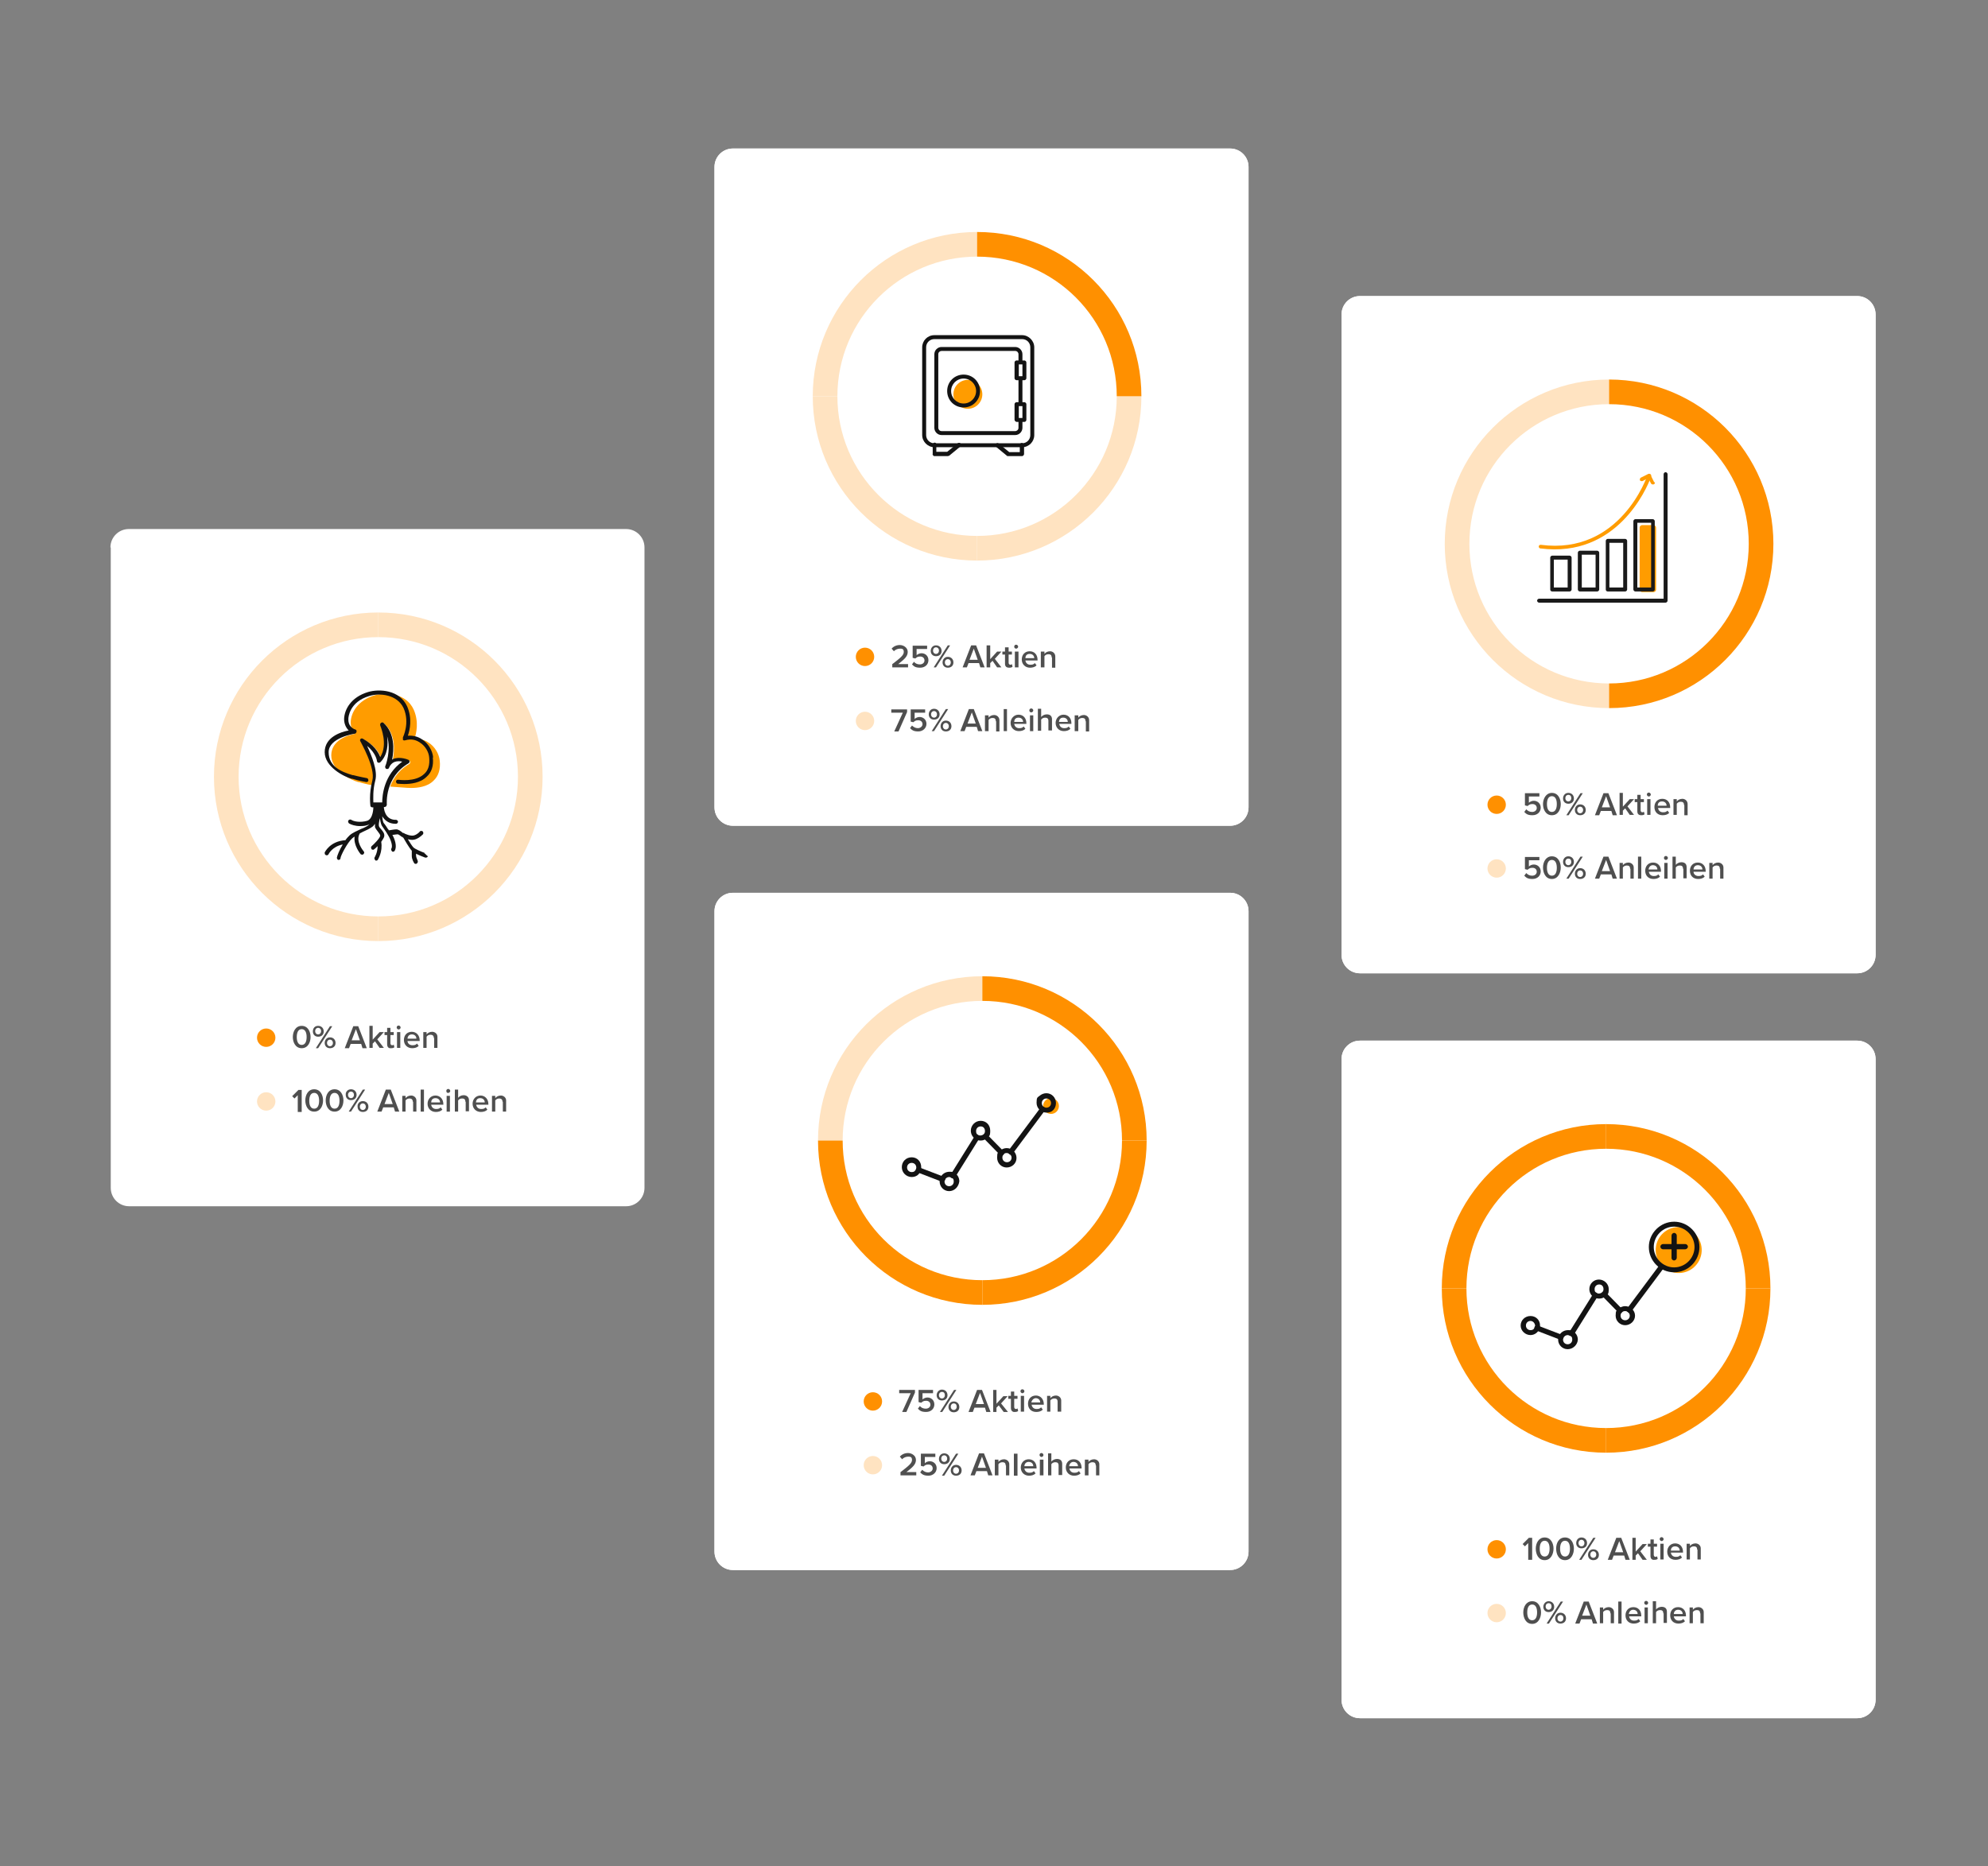 <?xml version="1.0" encoding="UTF-8"?>
<svg id="Ebene_1" xmlns="http://www.w3.org/2000/svg" version="1.1" viewBox="0 0 604.9 568">
  <rect x="0" y="0" width="604.9" height="568" fill="#808080" stroke="none"/>
  <!-- Generator: Adobe Illustrator 29.5.1, SVG Export Plug-In . SVG Version: 2.1.0 Build 141)  -->
  <defs>
    <style>
      .st0 {
        fill: #4f4f4f;
      }

      .st1 {
        fill: #ff9c00;
      }

      .st2 {
        fill: #fff;
      }

      .st3 {
        fill: #131313;
      }

      .st4 {
        fill: #1a1a1a;
      }

      .st5 {
        fill: #ffe3c1;
      }

      .st6 {
        fill: #ff9000;
      }
    </style>
  </defs>
  <path class="st2" d="M217.4,50.8c0-3.1,2.5-5.6,5.6-5.6h151.3c3.1,0,5.6,2.5,5.6,5.6v194.9c0,3.1-2.5,5.6-5.6,5.6h-151.3c-3.1,0-5.6-2.5-5.6-5.6V50.8h0Z"/>
  <path class="st2" d="M408.2,95.7c0-3.1,2.5-5.6,5.6-5.6h151.3c3.1,0,5.6,2.5,5.6,5.6v194.9c0,3.1-2.5,5.6-5.6,5.6h-151.3c-3.1,0-5.6-2.5-5.6-5.6V95.7h0Z"/>
  <path class="st2" d="M217.4,277.3c0-3.1,2.5-5.6,5.6-5.6h151.3c3.1,0,5.6,2.5,5.6,5.6v194.9c0,3.1-2.5,5.6-5.6,5.6h-151.3c-3.1,0-5.6-2.5-5.6-5.6v-194.9h0Z"/>
  <path class="st2" d="M408.2,322.3c0-3.1,2.5-5.6,5.6-5.6h151.3c3.1,0,5.6,2.5,5.6,5.6v195c0,3.1-2.5,5.6-5.6,5.6h-151.3c-3.1,0-5.6-2.5-5.6-5.6v-195h0Z"/>
  <g>
    <path class="st2" d="M217.4,50.8c0-3.1,2.5-5.6,5.6-5.6h151.3c3.1,0,5.6,2.5,5.6,5.6v194.9c0,3.1-2.5,5.6-5.6,5.6h-151.3c-3.1,0-5.6-2.5-5.6-5.6V50.8h0Z"/>
    <g>
      <g>
        <path class="st0" d="M271.4,202.2c2.6-2,3.6-2.8,3.6-3.8s-.6-1-1.2-1-1.4.3-1.8.8l-.7-.8c.6-.7,1.5-1.1,2.5-1.1s2.4.7,2.4,2.1-1.1,2.3-2.9,3.7h3v1h-4.8v-.9h-.1Z"/>
        <path class="st0" d="M278.1,201.4c.4.5,1,.8,1.8.8s1.4-.5,1.4-1.2-.5-1.2-1.3-1.2-1,.2-1.5.6l-.8-.2v-3.7h4.4v1h-3.2v1.9c.3-.3.9-.6,1.5-.6,1.1,0,2.1.8,2.1,2.1s-1,2.3-2.5,2.3-1.9-.4-2.5-1l.6-.8h0Z"/>
        <path class="st0" d="M284.8,196.4c1,0,1.7.7,1.7,1.7s-.7,1.6-1.7,1.6-1.6-.7-1.6-1.6.6-1.7,1.6-1.7ZM284.8,197c-.5,0-.9.4-.9,1s.4,1,.9,1,.9-.4.9-1c0-.6-.4-1-.9-1ZM288.4,196.4h.7l-4.3,6.7h-.7l4.3-6.7h0ZM288.4,199.9c1,0,1.7.7,1.7,1.7s-.7,1.6-1.7,1.6-1.6-.7-1.6-1.6.6-1.7,1.6-1.7ZM288.4,200.6c-.5,0-.9.4-.9,1s.4,1,.9,1,.9-.4.9-1-.4-1-.9-1Z"/>
        <path class="st0" d="M297.9,201.8h-3.2l-.5,1.3h-1.3l2.6-6.7h1.5l2.6,6.7h-1.3l-.4-1.3h0ZM295,200.8h2.5l-1.2-3.4-1.3,3.4Z"/>
        <path class="st0" d="M302,201.1l-.7.7v1.3h-1.1v-6.7h1.1v4.2l2.1-2.3h1.3l-2,2.2,2,2.6h-1.3l-1.4-2h0Z"/>
        <path class="st0" d="M305.8,202v-2.8h-.8v-.9h.8v-1.3h1.1v1.3h1v.9h-1v2.5c0,.3.2.6.5.6s.4-.1.5-.2l.2.8c-.2.2-.5.3-1,.3-.9,0-1.3-.4-1.3-1.2Z"/>
        <path class="st0" d="M308.6,196.8c0-.4.3-.6.6-.6s.6.3.6.6-.3.6-.6.6c-.3,0-.6-.2-.6-.6ZM308.8,198.3h1.1v4.8h-1.1v-4.8Z"/>
        <path class="st0" d="M313.3,198.2c1.5,0,2.4,1.1,2.4,2.6v.2h-3.7c.1.7.6,1.3,1.5,1.3s1-.2,1.4-.5l.5.7c-.5.5-1.2.7-2,.7-1.4,0-2.5-1-2.5-2.5s1-2.5,2.4-2.5h0ZM312,200.3h2.7c0-.6-.4-1.3-1.4-1.3s-1.3.7-1.3,1.3Z"/>
        <path class="st0" d="M320,200.1c0-.8-.4-1-1-1s-1,.3-1.2.6v3.4h-1.1v-4.8h1.1v.7c.3-.4.9-.8,1.7-.8s1.6.6,1.6,1.6v3.4h-1v-3.1h-.1Z"/>
      </g>
      <circle class="st6" cx="263.2" cy="199.9" r="2.8"/>
      <g>
        <path class="st0" d="M274.7,216.9h-3.5v-1h4.8v.8l-2.6,5.9h-1.3l2.6-5.7h0Z"/>
        <path class="st0" d="M277.5,220.8c.5.5,1.1.8,1.8.8s1.4-.5,1.4-1.2-.5-1.2-1.3-1.2-1,.2-1.5.6l-.8-.2v-3.7h4.4v1h-3.2v1.9c.3-.3.9-.6,1.5-.6,1.1,0,2.1.8,2.1,2.1s-1.1,2.3-2.5,2.3-1.9-.4-2.5-1l.6-.8h0Z"/>
        <path class="st0" d="M284.2,215.7c1,0,1.7.7,1.7,1.7s-.7,1.6-1.7,1.6-1.6-.7-1.6-1.6.6-1.7,1.6-1.7ZM284.2,216.4c-.5,0-.9.4-.9,1s.4,1,.9,1,.9-.4.9-1-.4-1-.9-1ZM287.8,215.8h.7l-4.3,6.7h-.7l4.3-6.7h0ZM287.8,219.3c1,0,1.7.7,1.7,1.7s-.7,1.6-1.7,1.6-1.6-.7-1.6-1.6.6-1.7,1.6-1.7ZM287.8,220c-.5,0-.9.4-.9,1s.4,1,.9,1,.9-.4.9-1-.4-1-.9-1Z"/>
        <path class="st0" d="M297.2,221.2h-3.2l-.5,1.3h-1.3l2.6-6.7h1.5l2.6,6.7h-1.3l-.4-1.3h0ZM294.4,220.2h2.5l-1.2-3.4-1.3,3.4Z"/>
        <path class="st0" d="M303,219.5c0-.8-.4-1-1-1s-1,.3-1.2.6v3.4h-1.1v-4.8h1.1v.7c.3-.4.9-.8,1.7-.8s1.6.6,1.6,1.6v3.4h-1v-3.1h-.1Z"/>
        <path class="st0" d="M305.4,215.8h1v6.7h-1v-6.7Z"/>
        <path class="st0" d="M309.9,217.5c1.5,0,2.4,1.1,2.4,2.6v.2h-3.7c.1.7.6,1.3,1.5,1.3s1-.2,1.4-.5l.5.7c-.5.5-1.2.7-2,.7-1.4,0-2.5-1-2.5-2.5,0-1.3,1-2.5,2.4-2.5h0ZM308.6,219.7h2.7c0-.6-.4-1.3-1.4-1.3s-1.3.7-1.3,1.3Z"/>
        <path class="st0" d="M313.2,216.2c0-.4.3-.6.6-.6s.6.3.6.6-.3.6-.6.6c-.3,0-.6-.2-.6-.6ZM313.4,217.7h1v4.8h-1v-4.8Z"/>
        <path class="st0" d="M319,219.4c0-.8-.4-1-1-1s-1,.3-1.2.6v3.4h-1v-6.7h1v2.5c.3-.4,1-.8,1.7-.8,1,0,1.6.5,1.6,1.5v3.4h-1.1v-2.9Z"/>
        <path class="st0" d="M323.6,217.5c1.5,0,2.4,1.1,2.4,2.6v.2h-3.7c.1.7.6,1.3,1.5,1.3s1-.2,1.4-.5l.5.7c-.5.5-1.2.7-2,.7-1.4,0-2.5-1-2.5-2.5,0-1.3,1-2.5,2.4-2.5h0ZM322.2,219.7h2.7c0-.6-.4-1.3-1.4-1.3s-1.2.7-1.3,1.3Z"/>
        <path class="st0" d="M330.3,219.5c0-.8-.4-1-1-1s-1,.3-1.2.6v3.4h-1.1v-4.8h1.1v.7c.3-.4.9-.8,1.7-.8s1.6.6,1.6,1.6v3.4h-1v-3.1h-.1Z"/>
      </g>
      <circle class="st5" cx="263.2" cy="219.4" r="2.8"/>
      <path class="st5" d="M297.3,78.1v-7.5c-27.6,0-50,22.4-50,50h7.5c0-23.5,19.1-42.5,42.5-42.5Z"/>
      <path class="st5" d="M254.8,120.6h-7.5c0,27.6,22.4,50,50,50v-7.5c-23.4,0-42.5-19-42.5-42.5Z"/>
      <path class="st5" d="M297.3,163.1v7.5c27.6,0,50-22.4,50-50h-7.5c0,23.5-19,42.5-42.5,42.5Z"/>
      <g>
        <circle class="st1" cx="294.5" cy="120" r="4.4"/>
        <g>
          <path class="st3" d="M280.6,132.4v-26.7c0-2,1.6-3.7,3.7-3.7h26.7c2,0,3.7,1.7,3.7,3.7v26.7c0,2-1.6,3.7-3.7,3.7h-26.7c-2,0-3.7-1.7-3.7-3.7ZM284.3,103.2c-1.4,0-2.5,1.1-2.5,2.5v26.7c0,1.4,1.1,2.5,2.5,2.5h26.7c1.4,0,2.5-1.1,2.5-2.5v-26.7c0-1.4-1.1-2.5-2.5-2.5h-26.7Z"/>
          <path class="st3" d="M310.5,123c.3,0,.6-.3.6-.6v-6.8c0-.3-.3-.6-.6-.6s-.6.3-.6.6v6.8c0,.3.3.6.6.6Z"/>
          <path class="st3" d="M286.5,132.4h22.4c1.2,0,2.2-1,2.2-2.2v-2c0-.3-.3-.6-.6-.6s-.6.3-.6.6v2c0,.6-.5,1-1,1h-22.4c-.6,0-1-.5-1-1v-22.4c0-.6.5-1,1-1h22.4c.6,0,1,.5,1,1v2.1c0,.3.3.6.6.6s.6-.3.6-.6v-2.1c0-1.2-1-2.2-2.2-2.2h-22.4c-1.2,0-2.2,1-2.2,2.2v22.4c0,1.2,1,2.2,2.2,2.2Z"/>
          <path class="st3" d="M288.2,119c0-2.8,2.2-5,5-5s5,2.2,5,5-2.2,5-5,5-5-2.2-5-5ZM289.4,119c0,2.1,1.7,3.8,3.8,3.8s3.8-1.7,3.8-3.8-1.7-3.8-3.8-3.8-3.8,1.7-3.8,3.8Z"/>
          <g>
            <path class="st3" d="M308.7,115.1v-4.8c0-.3.3-.6.6-.6h2.4c.3,0,.6.3.6.6v4.8c0,.3-.3.6-.6.6h-2.4c-.3,0-.6-.3-.6-.6ZM311.1,110.9h-1.1v3.6h1.1v-3.6Z"/>
            <path class="st3" d="M308.7,127.7v-4.7c0-.3.3-.6.6-.6h2.4c.3,0,.6.3.6.6v4.8c0,.3-.3.6-.6.6h-2.4c-.3-.1-.6-.3-.6-.7ZM311.1,123.6h-1.1v3.6h1.1v-3.6Z"/>
          </g>
          <path class="st3" d="M306.9,138.8h4.1c.2,0,.3-.1.4-.2.1-.1.2-.3.2-.4v-2.8c-.1-.3-.4-.6-.7-.6s-.6.3-.6.6v2.2c.1,0-3.2,0-3.2,0l-3.2-2.6c-.3-.2-.6-.2-.9.1-.2.3-.2.6.1.9l3.4,2.8h.4Z"/>
          <path class="st3" d="M284.3,138.8h4.1c.1,0,.3-.1.4-.1l3.4-2.8c.3-.2.3-.6.1-.9-.2-.3-.6-.3-.9-.1l-3.2,2.6h-3.3v-2.2c.1-.3-.2-.6-.5-.6h0c-.3,0-.6.3-.6.6v2.8c-.1.2,0,.3.1.4,0,.2.2.3.4.3h0Z"/>
        </g>
      </g>
      <path class="st6" d="M297.3,70.6v7.5c23.5,0,42.5,19,42.5,42.5h7.5c0-27.6-22.3-50-50-50Z"/>
    </g>
  </g>
  <g>
    <path class="st2" d="M408.2,95.7c0-3.1,2.5-5.6,5.6-5.6h151.3c3.1,0,5.6,2.5,5.6,5.6v194.9c0,3.1-2.5,5.6-5.6,5.6h-151.3c-3.1,0-5.6-2.5-5.6-5.6V95.7h0Z"/>
    <g>
      <g>
        <path class="st0" d="M464.4,246.3c.5.5,1,.8,1.8.8s1.4-.5,1.4-1.2-.5-1.2-1.3-1.2-1,.2-1.5.6l-.8-.2v-3.7h4.4v1h-3.2v1.9c.3-.3.9-.6,1.5-.6,1.1,0,2.1.8,2.1,2.1s-1,2.3-2.5,2.3-1.9-.4-2.5-1l.6-.8h0Z"/>
        <path class="st0" d="M472.2,241.3c1.9,0,2.7,1.8,2.7,3.4s-.8,3.4-2.7,3.4-2.7-1.8-2.7-3.4.9-3.4,2.7-3.4ZM472.2,242.3c-1.1,0-1.5,1.1-1.5,2.4s.4,2.4,1.5,2.4,1.5-1.1,1.5-2.4-.4-2.4-1.5-2.4Z"/>
        <path class="st0" d="M477.2,241.3c1,0,1.7.7,1.7,1.7s-.7,1.6-1.7,1.6-1.6-.7-1.6-1.6.6-1.7,1.6-1.7ZM477.2,241.9c-.5,0-.9.4-.9,1s.4,1,.9,1,.9-.4.9-1-.3-1-.9-1ZM480.9,241.4h.7l-4.3,6.7h-.7l4.3-6.7h0ZM480.8,244.8c1,0,1.7.7,1.7,1.7s-.7,1.6-1.7,1.6-1.6-.7-1.6-1.6.6-1.7,1.6-1.7ZM480.8,245.5c-.5,0-.9.4-.9,1s.4,1,.9,1,.9-.4.9-1-.4-1-.9-1Z"/>
        <path class="st0" d="M490.3,246.8h-3.2l-.5,1.3h-1.3l2.6-6.7h1.5l2.6,6.7h-1.3l-.4-1.3ZM487.4,245.7h2.5l-1.2-3.4-1.3,3.4Z"/>
        <path class="st0" d="M494.5,246l-.7.7v1.3h-1v-6.7h1v4.2l2.1-2.3h1.3l-2,2.2,2,2.6h-1.3l-1.4-2h0Z"/>
        <path class="st0" d="M498.2,246.9v-2.8h-.8v-.9h.8v-1.3h1v1.3h1v.9h-1v2.5c0,.3.2.6.5.6s.4-.1.5-.2l.2.8c-.2.2-.5.3-1,.3-.8,0-1.2-.4-1.2-1.2Z"/>
        <path class="st0" d="M501.1,241.8c0-.4.3-.6.6-.6s.6.3.6.6-.3.6-.6.6-.6-.3-.6-.6ZM501.2,243.2h1v4.8h-1v-4.8Z"/>
        <path class="st0" d="M505.8,243.1c1.5,0,2.4,1.1,2.4,2.6v.2h-3.7c.1.7.6,1.3,1.5,1.3s1-.2,1.4-.5l.5.7c-.5.5-1.2.7-2,.7-1.5,0-2.5-1-2.5-2.5,0-1.4.9-2.5,2.4-2.5h0ZM504.4,245.2h2.7c0-.6-.4-1.3-1.4-1.3s-1.3.7-1.3,1.3h0Z"/>
        <path class="st0" d="M512.4,245c0-.8-.4-1-1-1s-1,.3-1.2.6v3.4h-1v-4.8h1v.7c.3-.4.9-.8,1.7-.8s1.6.6,1.6,1.6v3.4h-1v-3.1h0Z"/>
      </g>
      <circle class="st6" cx="455.4" cy="244.9" r="2.8"/>
      <g>
        <path class="st0" d="M464.4,265.7c.5.5,1,.8,1.8.8s1.4-.5,1.4-1.2-.5-1.2-1.3-1.2-1,.2-1.5.6l-.8-.2v-3.7h4.4v1h-3.2v1.9c.3-.3.9-.6,1.5-.6,1.1,0,2.1.8,2.1,2.1s-1,2.3-2.5,2.3-1.9-.4-2.5-1l.6-.8Z"/>
        <path class="st0" d="M472.2,260.6c1.9,0,2.7,1.8,2.7,3.4s-.8,3.5-2.7,3.5-2.7-1.8-2.7-3.5.9-3.4,2.7-3.4ZM472.2,261.7c-1.1,0-1.5,1.1-1.5,2.4s.4,2.4,1.5,2.4,1.5-1.1,1.5-2.4-.4-2.4-1.5-2.4Z"/>
        <path class="st0" d="M477.2,260.6c1,0,1.7.7,1.7,1.7s-.7,1.6-1.7,1.6-1.6-.7-1.6-1.6.6-1.7,1.6-1.7ZM477.2,261.3c-.5,0-.9.4-.9,1s.4,1,.9,1,.9-.4.9-1-.3-1-.9-1ZM480.9,260.7h.7l-4.3,6.7h-.7l4.3-6.7h0ZM480.8,264.2c1,0,1.7.7,1.7,1.7s-.7,1.6-1.7,1.6-1.6-.7-1.6-1.6.6-1.7,1.6-1.7ZM480.8,264.9c-.5,0-.9.4-.9,1s.4,1,.9,1,.9-.4.9-1-.4-1-.9-1Z"/>
        <path class="st0" d="M490.3,266.1h-3.2l-.5,1.3h-1.3l2.6-6.7h1.5l2.6,6.7h-1.3l-.4-1.3ZM487.4,265.1h2.5l-1.2-3.4-1.3,3.4Z"/>
        <path class="st0" d="M496,264.4c0-.8-.4-1-1-1s-1,.3-1.2.6v3.4h-1v-4.8h1v.7c.3-.4.9-.8,1.7-.8s1.6.6,1.6,1.5v3.4h-1v-3h-.1Z"/>
        <path class="st0" d="M498.4,260.7h1v6.7h-1v-6.7Z"/>
        <path class="st0" d="M503,262.5c1.5,0,2.4,1.1,2.4,2.6v.2h-3.7c.1.7.6,1.3,1.5,1.3s1-.2,1.4-.5l.5.7c-.5.5-1.2.7-2,.7-1.5,0-2.5-1-2.5-2.5,0-1.4.9-2.5,2.4-2.5h0ZM501.6,264.6h2.7c0-.6-.4-1.3-1.4-1.3-.8,0-1.2.7-1.3,1.3h0Z"/>
        <path class="st0" d="M506.3,261.1c0-.4.3-.6.6-.6s.6.3.6.6-.3.6-.6.6-.6-.2-.6-.6ZM506.4,262.6h1v4.8h-1v-4.8Z"/>
        <path class="st0" d="M512.1,264.4c0-.8-.4-1-1-1s-1,.3-1.2.6v3.4h-1v-6.7h1v2.5c.3-.4,1-.8,1.7-.8,1,0,1.6.5,1.6,1.5v3.4h-1v-2.9h0Z"/>
        <path class="st0" d="M516.6,262.5c1.5,0,2.4,1.1,2.4,2.6v.2h-3.7c0,.7.6,1.3,1.5,1.3s1-.2,1.4-.5l.5.7c-.5.5-1.2.7-2,.7-1.5,0-2.5-1-2.5-2.5s1-2.5,2.4-2.5h0ZM515.3,264.6h2.7c0-.6-.4-1.3-1.4-1.3-.9,0-1.3.7-1.3,1.3h0Z"/>
        <path class="st0" d="M523.3,264.4c0-.8-.4-1-1-1s-1,.3-1.2.6v3.4h-1v-4.8h1v.7c.3-.4.9-.8,1.7-.8s1.6.6,1.6,1.5v3.4h-1v-3h0Z"/>
      </g>
      <circle class="st5" cx="455.4" cy="264.3" r="2.8"/>
      <path class="st5" d="M489.6,123v-7.5c-27.6,0-50,22.4-50,50h7.5c0-23.5,19-42.5,42.5-42.5Z"/>
      <path class="st5" d="M447.1,165.5h-7.5c0,27.6,22.4,50,50,50v-7.5c-23.5,0-42.5-19-42.5-42.5Z"/>
      <path class="st6" d="M489.6,208v7.5c27.6,0,50-22.4,50-50h-7.5c0,23.5-19.1,42.5-42.5,42.5Z"/>
      <path class="st6" d="M489.6,115.5v7.5c23.5,0,42.5,19,42.5,42.5h7.5c0-27.6-22.4-50-50-50Z"/>
      <g>
        <path class="st1" d="M499.7,159.8h3.4c.5,0,.8.4.8.8v18.8c0,.5-.4.8-.8.8h-3.4c-.5,0-.8-.4-.8-.8v-18.8c0-.5.4-.8.8-.8Z"/>
        <g>
          <path class="st4" d="M468.3,183.4h38.5c.3,0,.6-.3.6-.6v-38.5c0-.3-.3-.6-.6-.6s-.6.3-.6.6v37.9h-37.9c-.3,0-.6.3-.6.6,0,.3.3.6.6.6h0Z"/>
          <g>
            <path class="st4" d="M471.7,179.4v-9.7c0-.3.3-.6.6-.6h5.3c.3,0,.6.3.6.6v9.7c0,.3-.3.6-.6.6h-5.3c-.4,0-.6-.3-.6-.6ZM477,170.3h-4.2v8.5h4.2v-8.5Z"/>
            <path class="st4" d="M480.1,179.4v-11.2c0-.3.3-.6.6-.6h5.3c.3,0,.6.3.6.6v11.2c0,.3-.3.6-.6.6h-5.3c-.3,0-.6-.3-.6-.6ZM485.5,168.8h-4.2v10h4.2v-10Z"/>
            <path class="st4" d="M488.6,179.4v-14.8c0-.3.3-.6.6-.6h5.3c.3,0,.6.3.6.6v14.8c0,.3-.3.6-.6.6h-5.3c-.4,0-.6-.3-.6-.6ZM493.9,165.2h-4.2v13.6h4.2v-13.6Z"/>
            <path class="st4" d="M497,179.4v-20.8c0-.3.3-.6.6-.6h5.3c.3,0,.6.3.6.6v20.8c0,.3-.3.6-.6.6h-5.3c-.3,0-.6-.3-.6-.6ZM502.4,159.1h-4.2v19.7h4.2v-19.7Z"/>
            <path class="st1" d="M503.5,147.1c0,.1-.1.2-.3.3-.3.1-.6,0-.8-.2l-.9-1.7-1.7.9c-.3.1-.6,0-.8-.2-.1-.3,0-.6.2-.8l2.2-1.1c.3-.1.6,0,.8.2l1.1,2.2c.3.1.3.3.2.4h0Z"/>
            <path class="st1" d="M502.3,145.3c-1.2,3.3-10.3,24.6-33.6,21.6-.3,0-.5-.3-.5-.6s.3-.5.6-.5c24.2,3.2,32.4-20.9,32.5-21.2s.4-.5.7-.4.5.4.4.7c0,0,0,.2-.1.4h0Z"/>
          </g>
        </g>
      </g>
    </g>
  </g>
  <g>
    <path class="st2" d="M217.4,277.3c0-3.1,2.5-5.6,5.6-5.6h151.3c3.1,0,5.6,2.5,5.6,5.6v194.9c0,3.1-2.5,5.6-5.6,5.6h-151.3c-3.1,0-5.6-2.5-5.6-5.6v-194.9h0Z"/>
    <g>
      <g>
        <path class="st0" d="M277.1,424h-3.5v-1h4.8v.8l-2.6,5.9h-1.3l2.6-5.7h0Z"/>
        <path class="st0" d="M279.9,427.9c.4.5,1,.8,1.8.8s1.4-.5,1.4-1.2-.5-1.2-1.3-1.2-1,.2-1.5.6l-.8-.2v-3.7h4.4v1h-3.2v1.9c.3-.3.9-.6,1.5-.6,1.1,0,2.1.8,2.1,2.1s-1,2.3-2.5,2.3-1.9-.4-2.5-1l.6-.8Z"/>
        <path class="st0" d="M286.6,422.9c1,0,1.7.7,1.7,1.7s-.7,1.6-1.7,1.6-1.6-.7-1.6-1.6.7-1.7,1.6-1.7ZM286.6,423.6c-.5,0-.9.4-.9,1s.4,1,.9,1,.9-.4.9-1-.3-1-.9-1ZM290.3,423h.7l-4.3,6.7h-.7l4.3-6.7h0ZM290.2,426.5c1,0,1.7.7,1.7,1.7s-.7,1.6-1.7,1.6-1.6-.7-1.6-1.6.6-1.7,1.6-1.7ZM290.2,427.1c-.5,0-.9.4-.9,1s.4,1,.9,1,.9-.4.9-1-.3-1-.9-1Z"/>
        <path class="st0" d="M299.7,428.4h-3.2l-.5,1.3h-1.3l2.6-6.7h1.5l2.6,6.7h-1.3l-.4-1.3h0ZM296.9,427.3h2.5l-1.2-3.4-1.3,3.4Z"/>
        <path class="st0" d="M303.9,427.7l-.7.7v1.3h-1v-6.7h1v4.2l2.1-2.3h1.3l-2,2.2,2.1,2.6h-1.3l-1.5-2h0Z"/>
        <path class="st0" d="M307.6,428.5v-2.8h-.8v-.9h.8v-1.3h1v1.3h1v.9h-1v2.5c0,.3.2.6.5.6s.4-.1.5-.2l.2.8c-.2.2-.5.3-1,.3-.7.1-1.2-.4-1.2-1.2Z"/>
        <path class="st0" d="M310.5,423.4c0-.4.3-.6.6-.6s.6.3.6.6-.3.6-.6.6-.6-.3-.6-.6ZM310.6,424.8h1v4.8h-1v-4.8Z"/>
        <path class="st0" d="M315.2,424.7c1.4,0,2.4,1.1,2.4,2.6v.2h-3.7c.1.7.6,1.3,1.5,1.3s1-.2,1.4-.5l.5.7c-.5.5-1.2.7-2,.7-1.5,0-2.5-1-2.5-2.5,0-1.4.9-2.5,2.4-2.5h0ZM313.8,426.8h2.7c0-.6-.4-1.3-1.4-1.3-.8.1-1.2.8-1.3,1.3Z"/>
        <path class="st0" d="M321.8,426.6c0-.8-.4-1-1-1s-1,.3-1.2.6v3.4h-1v-4.8h1v.7c.3-.4.9-.8,1.7-.8s1.6.6,1.6,1.5v3.4h-1.1v-3h0Z"/>
      </g>
      <circle class="st6" cx="265.6" cy="426.5" r="2.8"/>
      <g>
        <path class="st0" d="M273.9,448.1c2.6-2,3.6-2.8,3.6-3.8s-.6-1-1.2-1-1.4.3-1.8.8l-.7-.8c.6-.7,1.5-1.1,2.5-1.1s2.4.7,2.4,2.1-1.1,2.3-2.9,3.7h3v1h-4.8v-.9h-.1Z"/>
        <path class="st0" d="M280.6,447.3c.5.5,1.1.8,1.8.8s1.4-.5,1.4-1.2-.5-1.2-1.3-1.2-1,.2-1.5.6l-.8-.2v-3.7h4.4v1h-3.2v1.9c.3-.3.9-.6,1.5-.6,1.1,0,2.1.8,2.1,2.1s-1.1,2.3-2.5,2.3-1.9-.4-2.5-1l.6-.8Z"/>
        <path class="st0" d="M287.3,442.3c1,0,1.7.7,1.7,1.7s-.7,1.6-1.7,1.6-1.6-.7-1.6-1.6.6-1.7,1.6-1.7ZM287.3,442.9c-.5,0-.9.4-.9,1s.4,1,.9,1,.9-.4.9-1c0-.6-.4-1-.9-1ZM290.9,442.4h.7l-4.3,6.7h-.7l4.3-6.7h0ZM290.9,445.8c1,0,1.7.7,1.7,1.7s-.7,1.6-1.7,1.6-1.6-.7-1.6-1.6.6-1.7,1.6-1.7ZM290.9,446.5c-.5,0-.9.4-.9,1s.4,1,.9,1,.9-.4.9-1-.4-1-.9-1Z"/>
        <path class="st0" d="M300.3,447.7h-3.2l-.5,1.3h-1.3l2.6-6.7h1.5l2.6,6.7h-1.3l-.4-1.3h0ZM297.5,446.7h2.5l-1.2-3.4-1.3,3.4Z"/>
        <path class="st0" d="M306,446c0-.8-.4-1-1-1s-1,.3-1.2.6v3.4h-1.1v-4.8h1.1v.7c.3-.4.9-.8,1.7-.8s1.6.6,1.6,1.5v3.4h-1v-3h-.1Z"/>
        <path class="st0" d="M308.5,442.4h1.1v6.7h-1.1v-6.7Z"/>
        <path class="st0" d="M313,444.1c1.5,0,2.4,1.1,2.4,2.6v.2h-3.7c.1.7.6,1.3,1.5,1.3s1-.2,1.4-.5l.5.7c-.5.5-1.2.7-2,.7-1.4,0-2.5-1-2.5-2.5,0-1.4,1-2.5,2.4-2.5h0ZM311.7,446.2h2.7c0-.6-.4-1.3-1.4-1.3-.9,0-1.3.7-1.3,1.3Z"/>
        <path class="st0" d="M316.3,442.8c0-.4.3-.6.6-.6s.6.3.6.6-.3.6-.6.6-.6-.3-.6-.6ZM316.4,444.2h1.1v4.8h-1.1v-4.8Z"/>
        <path class="st0" d="M322.1,446c0-.8-.4-1-1-1s-1,.3-1.2.6v3.4h-1v-6.7h1v2.5c.3-.4,1-.8,1.7-.8,1,0,1.6.5,1.6,1.5v3.4h-1.1v-2.9h0Z"/>
        <path class="st0" d="M326.7,444.1c1.5,0,2.4,1.1,2.4,2.6v.2h-3.7c.1.7.6,1.3,1.5,1.3s1-.2,1.4-.5l.5.7c-.5.5-1.2.7-2,.7-1.4,0-2.5-1-2.5-2.5,0-1.4.9-2.5,2.4-2.5h0ZM325.3,446.2h2.7c0-.6-.4-1.3-1.4-1.3-.8,0-1.2.7-1.3,1.3Z"/>
        <path class="st0" d="M333.4,446c0-.8-.4-1-1-1s-1,.3-1.2.6v3.4h-1.1v-4.8h1.1v.7c.3-.4.9-.8,1.7-.8s1.6.6,1.6,1.5v3.4h-1v-3h-.1Z"/>
      </g>
      <circle class="st5" cx="265.6" cy="445.9" r="2.8"/>
      <path class="st5" d="M298.9,304.6v-7.5c-27.6,0-50,22.4-50,50h7.5c0-23.5,19-42.5,42.5-42.5Z"/>
      <path class="st6" d="M256.4,347.1h-7.5c0,27.6,22.4,50,50,50v-7.5c-23.5,0-42.5-19-42.5-42.5Z"/>
      <path class="st6" d="M298.9,389.6v7.5c27.6,0,50-22.4,50-50h-7.5c0,23.5-19,42.5-42.5,42.5Z"/>
      <path class="st6" d="M298.9,297.1v7.5c23.5,0,42.5,19,42.5,42.5h7.5c0-27.6-22.4-50-50-50Z"/>
      <g>
        <circle class="st1" cx="319.8" cy="336.6" r="2.4"/>
        <g>
          <path class="st3" d="M277.4,358.2c-1.6,0-3-1.3-3-3s1.3-3,3-3,2.9,1.3,2.9,3-.1.7-.2,1c-.3,1.3-1.4,2-2.7,2h0ZM277.4,353.9c-.8,0-1.4.6-1.4,1.4s.6,1.4,1.4,1.4,1.1-.4,1.3-.9c.1-.2.1-.3.1-.5,0-.8-.6-1.4-1.4-1.4h0Z"/>
          <path class="st3" d="M286.8,359.6h-.3l-7.3-2.8c-.4-.1-.6-.6-.4-1,.1-.4.6-.6,1-.5l7.3,2.8c.4.1.6.6.5,1-.2.3-.5.5-.8.5Z"/>
          <path class="st3" d="M288.8,362.5c-1.6,0-2.9-1.3-2.9-3s.1-.7.2-1c.4-1.1,1.5-1.9,2.8-1.9s1.1.1,1.6.4h0c.9.5,1.4,1.5,1.4,2.5-.2,1.7-1.5,3-3.1,3h0ZM288.8,358.2c-.6,0-1.1.4-1.3.9-.1.2-.1.3-.1.5,0,.8.6,1.4,1.4,1.4s1.4-.6,1.4-1.4-.2-.9-.6-1.2c-.3-.1-.5-.2-.8-.2h0Z"/>
          <path class="st3" d="M289.9,358.6c-.1,0-.3,0-.4-.1-.4-.2-.5-.7-.2-1.1l7.3-11.7c.2-.4.7-.5,1.1-.2s.5.7.2,1.1l-7.3,11.7c-.1.1-.4.3-.7.3Z"/>
          <path class="st3" d="M298.4,347.1c-.6,0-1.1-.1-1.6-.5-.9-.5-1.4-1.5-1.4-2.5,0-1.6,1.3-3,3-3s2.9,1.3,2.9,3-.3,1.6-.9,2.1c-.5.6-1.2.9-2,.9h0ZM298.4,342.8c-.8,0-1.4.6-1.4,1.4s.2.9.6,1.2c.5.3,1.2.2,1.7-.2.3-.3.4-.6.4-1,0-.8-.5-1.4-1.3-1.4h0Z"/>
          <path class="st3" d="M304.8,351.6c-.2,0-.4-.1-.6-.2l-4.9-5c-.3-.3-.3-.8,0-1.1s.8-.3,1.1,0l4.9,5c.3.3.3.8,0,1.1,0,.1-.3.2-.5.2Z"/>
          <path class="st3" d="M306.3,355.3c-1.6,0-2.9-1.3-2.9-3s.3-1.6.9-2.1c.5-.5,1.3-.8,2-.8,1.6,0,3,1.3,3,3s-1.4,2.9-3,2.9h0ZM306.3,350.9c-.4,0-.7.1-.9.4-.3.3-.4.6-.4,1,0,.8.6,1.4,1.4,1.4s1.4-.6,1.4-1.4-.8-1.4-1.5-1.4h0Z"/>
          <path class="st3" d="M307.6,351.4c-.2,0-.3,0-.5-.2-.4-.3-.4-.8-.2-1.1l9.7-13c.3-.4.8-.4,1.1-.2s.4.8.2,1.1l-9.7,13c-.2.3-.4.4-.6.4h0Z"/>
          <path class="st3" d="M318.4,338.6c-1.6,0-3-1.3-3-3s.3-1.6.9-2.1,1.3-.8,2.1-.8c1.6,0,2.9,1.3,2.9,3s-1.2,3-2.9,2.9h0ZM318.4,334.3c-.4,0-.7.1-1,.4s-.4.6-.4,1c0,.8.6,1.4,1.4,1.4s1.4-.6,1.4-1.4-.6-1.4-1.4-1.4h0Z"/>
        </g>
      </g>
    </g>
  </g>
  <g>
    <path class="st2" d="M408.2,322.3c0-3.1,2.5-5.6,5.6-5.6h151.3c3.1,0,5.6,2.5,5.6,5.6v195c0,3.1-2.5,5.6-5.6,5.6h-151.3c-3.1,0-5.6-2.5-5.6-5.6v-195h0Z"/>
    <g>
      <g>
        <path class="st0" d="M465.1,469.5l-1.1,1.1-.7-.7,1.9-1.9h1v6.7h-1.2v-5.2h.1Z"/>
        <path class="st0" d="M470,467.9c1.9,0,2.7,1.8,2.7,3.4s-.8,3.5-2.7,3.5-2.7-1.8-2.7-3.5.9-3.4,2.7-3.4ZM470,468.9c-1.1,0-1.5,1.1-1.5,2.4s.4,2.4,1.5,2.4,1.5-1.1,1.5-2.4-.4-2.4-1.5-2.4Z"/>
        <path class="st0" d="M476.2,467.9c1.9,0,2.7,1.8,2.7,3.4s-.8,3.5-2.7,3.5-2.7-1.8-2.7-3.5.8-3.4,2.7-3.4ZM476.2,468.9c-1.1,0-1.5,1.1-1.5,2.4s.4,2.4,1.5,2.4,1.5-1.1,1.5-2.4-.4-2.4-1.5-2.4Z"/>
        <path class="st0" d="M481.2,467.9c1,0,1.7.7,1.7,1.7s-.7,1.6-1.7,1.6-1.6-.7-1.6-1.6.6-1.7,1.6-1.7ZM481.2,468.6c-.5,0-.9.4-.9,1s.4,1,.9,1,.9-.4.9-1-.4-1-.9-1ZM484.8,468h.7l-4.3,6.7h-.7l4.3-6.7h0ZM484.8,471.5c1,0,1.7.7,1.7,1.7s-.7,1.6-1.7,1.6-1.6-.7-1.6-1.6.6-1.7,1.6-1.7ZM484.8,472.1c-.5,0-.9.4-.9,1s.4,1,.9,1,.9-.4.9-1-.4-1-.9-1Z"/>
        <path class="st0" d="M494.2,473.4h-3.2l-.5,1.3h-1.3l2.6-6.7h1.5l2.6,6.7h-1.3l-.4-1.3ZM491.4,472.4h2.5l-1.2-3.4-1.3,3.4Z"/>
        <path class="st0" d="M498.4,472.7l-.7.7v1.3h-1v-6.7h1v4.2l2.1-2.3h1.3l-2,2.2,2,2.6h-1.3l-1.4-2h0Z"/>
        <path class="st0" d="M502.2,473.5v-2.8h-.8v-.9h.8v-1.3h1v1.3h1v.9h-1v2.5c0,.3.2.6.5.6s.4-.1.5-.2l.2.8c-.2.2-.5.3-1,.3-.8.1-1.2-.4-1.2-1.2Z"/>
        <path class="st0" d="M505,468.4c0-.4.3-.6.6-.6s.6.3.6.6-.3.6-.6.6-.6-.3-.6-.6ZM505.2,469.8h1v4.8h-1v-4.8Z"/>
        <path class="st0" d="M509.7,469.7c1.5,0,2.4,1.1,2.4,2.6v.2h-3.7c.1.7.6,1.3,1.5,1.3s1-.2,1.4-.5l.5.7c-.5.5-1.2.7-2,.7-1.5,0-2.5-1-2.5-2.5,0-1.4,1-2.5,2.4-2.5h0ZM508.4,471.9h2.7c0-.6-.4-1.3-1.4-1.3s-1.3.7-1.3,1.3h0Z"/>
        <path class="st0" d="M516.4,471.6c0-.8-.4-1-1-1s-1,.3-1.2.6v3.4h-1v-4.8h1v.7c.3-.4.9-.8,1.7-.8s1.6.6,1.6,1.5v3.4h-1v-3h0Z"/>
      </g>
      <circle class="st6" cx="455.4" cy="471.5" r="2.8"/>
      <g>
        <path class="st0" d="M466.2,487.3c1.9,0,2.7,1.8,2.7,3.4s-.8,3.5-2.7,3.5-2.7-1.8-2.7-3.5.9-3.4,2.7-3.4ZM466.2,488.3c-1.1,0-1.5,1.1-1.5,2.4s.4,2.4,1.5,2.4,1.5-1.1,1.5-2.4-.4-2.4-1.5-2.4Z"/>
        <path class="st0" d="M471.2,487.3c1,0,1.7.7,1.7,1.7s-.7,1.6-1.7,1.6-1.6-.7-1.6-1.6.7-1.7,1.6-1.7ZM471.2,487.9c-.5,0-.9.4-.9,1s.4,1,.9,1,.9-.4.9-1-.3-1-.9-1ZM474.9,487.4h.7l-4.3,6.7h-.7l4.3-6.7h0ZM474.8,490.8c1,0,1.7.7,1.7,1.7s-.7,1.6-1.7,1.6-1.6-.7-1.6-1.6.6-1.7,1.6-1.7ZM474.8,491.5c-.5,0-.9.4-.9,1s.4,1,.9,1,.9-.4.9-1-.3-1-.9-1Z"/>
        <path class="st0" d="M484.3,492.8h-3.2l-.5,1.3h-1.3l2.6-6.7h1.5l2.6,6.7h-1.3l-.4-1.3ZM481.4,491.7h2.5l-1.2-3.4-1.3,3.4Z"/>
        <path class="st0" d="M490,491c0-.8-.4-1-1-1s-1,.3-1.2.6v3.4h-1v-4.8h1v.7c.3-.4.9-.8,1.7-.8s1.6.6,1.6,1.5v3.4h-1v-3h-.1Z"/>
        <path class="st0" d="M492.4,487.4h1v6.7h-1v-6.7Z"/>
        <path class="st0" d="M497,489.1c1.5,0,2.4,1.1,2.4,2.6v.2h-3.7c.1.7.6,1.3,1.5,1.3s1-.2,1.4-.5l.5.7c-.5.5-1.2.7-2,.7-1.5,0-2.5-1-2.5-2.5,0-1.4.9-2.5,2.4-2.5h0ZM495.6,491.2h2.7c0-.6-.4-1.3-1.4-1.3-.8,0-1.2.7-1.3,1.3h0Z"/>
        <path class="st0" d="M500.3,487.8c0-.4.3-.6.6-.6s.6.3.6.6-.3.6-.6.6-.6-.3-.6-.6ZM500.4,489.2h1v4.8h-1v-4.8Z"/>
        <path class="st0" d="M506.1,491c0-.8-.4-1-1-1s-1,.3-1.2.6v3.4h-1v-6.7h1v2.5c.3-.4,1-.8,1.7-.8,1,0,1.6.5,1.6,1.5v3.4h-1v-2.9h-.1Z"/>
        <path class="st0" d="M510.6,489.1c1.5,0,2.4,1.1,2.4,2.6v.2h-3.7c.1.7.6,1.3,1.5,1.3s1-.2,1.4-.5l.5.7c-.5.5-1.2.7-2,.7-1.5,0-2.5-1-2.5-2.5s1-2.5,2.4-2.5h0ZM509.3,491.2h2.7c0-.6-.4-1.3-1.4-1.3-.9,0-1.3.7-1.3,1.3h0Z"/>
        <path class="st0" d="M517.3,491c0-.8-.4-1-1-1s-1,.3-1.2.6v3.4h-1v-4.8h1v.7c.3-.4.9-.8,1.7-.8s1.6.6,1.6,1.5v3.4h-1v-3h0Z"/>
      </g>
      <circle class="st5" cx="455.4" cy="490.9" r="2.8"/>
      <g>
        <g>
          <circle class="st1" cx="510.9" cy="380.6" r="7" transform="translate(53.4 823.9) rotate(-80.8)"/>
          <g>
            <path class="st3" d="M465.7,406.3c-1.6,0-3-1.3-3-2.9s1.3-2.9,3-2.9,2.9,1.3,2.9,2.9-.1.7-.2,1c-.4,1.1-1.5,1.9-2.7,1.9h0ZM465.7,402c-.8,0-1.4.6-1.4,1.4s.6,1.4,1.4,1.4,1.1-.4,1.3-.9c.1-.2.1-.3.1-.5-.1-.8-.7-1.4-1.4-1.4h0Z"/>
            <path class="st3" d="M475,407.7h-.3l-7.3-2.8c-.4-.1-.6-.6-.5-1s.6-.6,1-.5l7.3,2.8c.4.1.6.6.5,1-.1.3-.4.5-.7.5h0Z"/>
            <path class="st3" d="M477,410.6c-1.6,0-2.9-1.3-2.9-2.9s.1-.7.2-1c.4-1.1,1.5-1.9,2.8-1.9s1.1.1,1.6.4h0c.9.5,1.4,1.5,1.4,2.5-.1,1.6-1.5,2.9-3.1,2.9h0ZM477,406.3c-.6,0-1.1.4-1.3.9-.1.2-.1.3-.1.5,0,.8.6,1.4,1.4,1.4s1.4-.6,1.4-1.4-.2-.9-.6-1.2c-.3,0-.5-.2-.8-.2h0Z"/>
            <path class="st3" d="M478.1,406.6c-.1,0-.3,0-.4-.1-.4-.2-.5-.7-.2-1.1l7.3-11.7c.2-.4.7-.5,1.1-.2s.5.7.2,1.1l-7.3,11.7c-.1.2-.4.3-.7.3h0Z"/>
            <path class="st3" d="M486.6,395.2c-.5,0-1.1-.1-1.6-.4-.9-.5-1.4-1.5-1.4-2.5,0-1.6,1.3-2.9,2.9-2.9s3,1.3,3,2.9-.3,1.6-.9,2.1c-.5.5-1.2.8-2,.8h0ZM486.6,390.9c-.8,0-1.4.6-1.4,1.4s.2.9.6,1.2c.5.3,1.2.2,1.7-.2.3-.3.4-.6.4-1,0-.8-.5-1.4-1.3-1.4h0Z"/>
            <path class="st3" d="M493,399.6c-.2,0-.4-.1-.6-.2l-4.9-5c-.3-.3-.3-.8,0-1.1s.8-.3,1.1,0l4.9,5c.3.3.3.8,0,1.1-.1.1-.3.2-.5.2Z"/>
            <path class="st3" d="M494.5,403.3c-1.6,0-2.9-1.3-2.9-2.9s.3-1.6.9-2.1c.5-.5,1.3-.8,2-.8,1.6,0,3,1.3,3,2.9s-1.4,2.9-3,2.9h0ZM494.5,399c-.4,0-.7.1-1,.4s-.4.6-.4,1c0,.8.6,1.4,1.4,1.4s1.4-.6,1.4-1.4-.7-1.4-1.4-1.4h0Z"/>
            <path class="st3" d="M495.8,399.5c-.2,0-.3,0-.5-.2-.4-.3-.4-.8-.2-1.1l9.7-13c.3-.4.8-.4,1.1-.2s.4.8.2,1.1l-9.7,13c-.2.2-.4.3-.6.4h0Z"/>
          </g>
        </g>
        <path class="st3" d="M509.4,387.2c-4.3,0-7.7-3.5-7.7-7.7s3.5-7.7,7.7-7.7,7.7,3.5,7.7,7.7-3.4,7.7-7.7,7.7ZM509.4,373.3c-3.4,0-6.2,2.8-6.2,6.2s2.8,6.2,6.2,6.2,6.2-2.8,6.2-6.2-2.8-6.2-6.2-6.2Z"/>
        <g>
          <path class="st3" d="M512.7,380.2h-6.7c-.4,0-.8-.4-.8-.8s.4-.8.8-.8h6.8c.4,0,.8.4.8.8s-.4.8-.9.8Z"/>
          <path class="st3" d="M508.6,382.8v-6.8c0-.4.4-.8.8-.8s.8.4.8.8v6.8c0,.4-.4.8-.8.8s-.8-.3-.8-.8Z"/>
        </g>
      </g>
      <path class="st6" d="M488.7,349.6v-7.5c-27.6,0-50,22.4-50,50h7.5c0-23.5,19-42.5,42.5-42.5Z"/>
      <path class="st6" d="M446.2,392.1h-7.5c0,27.6,22.4,50,50,50v-7.5c-23.5,0-42.5-19-42.5-42.5Z"/>
      <path class="st6" d="M488.7,434.6v7.5c27.6,0,50-22.4,50-50h-7.5c0,23.5-19,42.5-42.5,42.5Z"/>
      <path class="st6" d="M488.7,342.1v7.5c23.5,0,42.5,19,42.5,42.5h7.5c0-27.6-22.4-50-50-50Z"/>
    </g>
  </g>
  <g>
    <path class="st2" d="M33.6,166.6c0-3.1,2.5-5.6,5.6-5.6h151.3c3.1,0,5.6,2.5,5.6,5.6v194.9c0,3.1-2.5,5.6-5.6,5.6H39.3c-3.1,0-5.6-2.5-5.6-5.6v-194.9h-.1Z"/>
    <g>
      <path class="st0" d="M91.8,312.2c1.9,0,2.7,1.8,2.7,3.4s-.8,3.4-2.7,3.4-2.7-1.8-2.7-3.4.8-3.4,2.7-3.4ZM91.8,313.2c-1.1,0-1.5,1.1-1.5,2.4s.4,2.4,1.5,2.4,1.5-1.1,1.5-2.4-.4-2.4-1.5-2.4Z"/>
      <path class="st0" d="M96.8,312.2c1,0,1.7.7,1.7,1.7s-.7,1.6-1.7,1.6-1.6-.7-1.6-1.6c0-1,.6-1.7,1.6-1.7ZM96.8,312.8c-.5,0-.9.4-.9,1s.4,1,.9,1,.9-.4.9-1c0-.6-.4-1-.9-1ZM100.4,312.3h.7l-4.3,6.7h-.7l4.3-6.7ZM100.4,315.7c1,0,1.7.7,1.7,1.7s-.7,1.6-1.7,1.6-1.6-.7-1.6-1.6.6-1.7,1.6-1.7ZM100.4,316.4c-.5,0-.9.4-.9,1s.4,1,.9,1,.9-.4.9-1-.4-1-.9-1Z"/>
      <path class="st0" d="M109.9,317.7h-3.2l-.5,1.3h-1.3l2.6-6.7h1.5l2.6,6.7h-1.3l-.4-1.3ZM107,316.6h2.5l-1.2-3.4-1.3,3.4Z"/>
      <path class="st0" d="M114.1,316.9l-.7.7v1.3h-1v-6.7h1v4.2l2.1-2.3h1.3l-2,2.2,2,2.6h-1.3l-1.4-2Z"/>
      <path class="st0" d="M117.8,317.8v-2.8h-.8v-.9h.8v-1.3h1v1.3h1v.9h-1v2.5c0,.3.2.6.5.6s.4-.1.5-.2l.2.8c-.2.2-.5.3-1,.3-.8.1-1.2-.4-1.2-1.2Z"/>
      <path class="st0" d="M120.7,312.7c0-.4.3-.6.6-.6s.6.3.6.6-.3.6-.6.6c-.3,0-.6-.3-.6-.6ZM120.8,314.1h1v4.8h-1v-4.8Z"/>
      <path class="st0" d="M125.3,314c1.4,0,2.4,1.1,2.4,2.6v.2h-3.7c0,.7.6,1.3,1.5,1.3s1-.2,1.4-.5l.5.7c-.5.5-1.2.7-2,.7-1.4,0-2.5-1-2.5-2.5s1-2.5,2.4-2.5ZM124,316.1h2.7c0-.6-.4-1.3-1.4-1.3-.9,0-1.3.7-1.3,1.3Z"/>
      <path class="st0" d="M132,315.9c0-.7-.4-1-1-1s-1,.3-1.2.6v3.4h-1v-4.8h1v.7c.3-.4.9-.8,1.7-.8s1.6.6,1.6,1.5v3.4h-1v-3h-.1Z"/>
    </g>
    <circle class="st6" cx="81" cy="315.8" r="2.8"/>
    <g>
      <path class="st0" d="M90.7,333.2l-1.1,1.1-.7-.7,1.9-1.9h1v6.7h-1.2v-5.2h0Z"/>
      <path class="st0" d="M95.6,331.5c1.9,0,2.7,1.8,2.7,3.4s-.8,3.4-2.7,3.4-2.7-1.8-2.7-3.4.8-3.4,2.7-3.4ZM95.6,332.6c-1.1,0-1.5,1.1-1.5,2.4s.4,2.4,1.5,2.4,1.5-1.1,1.5-2.4-.4-2.4-1.5-2.4Z"/>
      <path class="st0" d="M101.8,331.5c1.9,0,2.7,1.8,2.7,3.4s-.8,3.4-2.7,3.4-2.7-1.8-2.7-3.4.8-3.4,2.7-3.4ZM101.8,332.6c-1.1,0-1.5,1.1-1.5,2.4s.4,2.4,1.5,2.4,1.5-1.1,1.5-2.4-.4-2.4-1.5-2.4Z"/>
      <path class="st0" d="M106.8,331.5c1,0,1.7.7,1.7,1.7s-.7,1.6-1.7,1.6-1.6-.7-1.6-1.6c-.1-.9.6-1.7,1.6-1.7ZM106.8,332.2c-.5,0-.9.4-.9,1s.4,1,.9,1,.9-.4.9-1c0-.6-.4-1-.9-1ZM110.4,331.6h.7l-4.3,6.7h-.7l4.3-6.7ZM110.4,335.1c1,0,1.7.7,1.7,1.7s-.7,1.6-1.7,1.6-1.6-.7-1.6-1.6c-.1-.9.6-1.7,1.6-1.7ZM110.4,335.8c-.5,0-.9.4-.9,1s.4,1,.9,1,.9-.4.9-1-.4-1-.9-1Z"/>
      <path class="st0" d="M119.8,337h-3.2l-.5,1.3h-1.3l2.6-6.7h1.5l2.6,6.7h-1.3l-.4-1.3ZM117,336h2.5l-1.2-3.4-1.3,3.4Z"/>
      <path class="st0" d="M125.6,335.3c0-.7-.4-1-1-1s-1,.3-1.2.6v3.4h-1v-4.8h1v.7c.3-.4.9-.8,1.7-.8s1.6.6,1.6,1.5v3.4h-1v-3h0Z"/>
      <path class="st0" d="M128,331.6h1v6.7h-1v-6.7Z"/>
      <path class="st0" d="M132.5,333.4c1.4,0,2.4,1.1,2.4,2.6v.2h-3.7c.1.7.6,1.3,1.5,1.3s1-.2,1.4-.5l.5.7c-.5.5-1.2.7-2,.7-1.4,0-2.5-1-2.5-2.5,0-1.4,1-2.5,2.4-2.5ZM131.2,335.5h2.7c0-.6-.4-1.3-1.4-1.3s-1.3.7-1.3,1.3Z"/>
      <path class="st0" d="M135.8,332c0-.4.3-.6.6-.6s.6.3.6.6-.3.6-.6.6c-.3.1-.6-.2-.6-.6ZM135.9,333.5h1v4.8h-1v-4.8Z"/>
      <path class="st0" d="M141.6,335.3c0-.8-.4-1-1-1s-1,.3-1.2.6v3.4h-1v-6.7h1v2.5c.3-.4.9-.8,1.7-.8s1.6.5,1.6,1.5v3.4h-1v-2.9h-.1Z"/>
      <path class="st0" d="M146.2,333.4c1.4,0,2.4,1.1,2.4,2.6v.2h-3.7c.1.7.6,1.3,1.5,1.3s1-.2,1.4-.5l.5.7c-.5.5-1.2.7-2,.7-1.4,0-2.5-1-2.5-2.5,0-1.4,1-2.5,2.4-2.5ZM144.8,335.5h2.7c0-.6-.4-1.3-1.4-1.3s-1.2.7-1.3,1.3Z"/>
      <path class="st0" d="M152.9,335.3c0-.7-.4-1-1-1s-1,.3-1.2.6v3.4h-1v-4.8h1v.7c.3-.4.9-.8,1.7-.8s1.6.6,1.6,1.5v3.4h-1v-3h-.1Z"/>
    </g>
    <circle class="st5" cx="81" cy="335.2" r="2.8"/>
    <path class="st5" d="M115.1,193.9v-7.5c-27.6,0-50,22.4-50,50h7.5c0-23.5,19.1-42.5,42.5-42.5Z"/>
    <path class="st5" d="M72.6,236.4h-7.5c0,27.6,22.4,50,50,50v-7.5c-23.4,0-42.5-19-42.5-42.5Z"/>
    <path class="st5" d="M115.1,278.9v7.5c27.6,0,50-22.4,50-50h-7.5c0,23.5-19,42.5-42.5,42.5Z"/>
    <path class="st5" d="M115.1,186.4v7.5c23.5,0,42.5,19,42.5,42.5h7.5c0-27.6-22.3-50-50-50Z"/>
    <g>
      <path class="st3" d="M108.1,219.9"/>
      <path class="st1" d="M123.1,239.7c0,0,.9.1,2,.1,1.9,0,4.9-.3,6.8-2.2,1.5-1.4,2.2-3.5,1.9-6.1-.2-2.1-1.5-4.3-3.4-5.5-1.3-.9-2.8-1.2-4.3-1.1.6-1.7,1.4-5.2-.2-8.9-2.3-5.1-8.5-5.4-11.9-4.4-5.3,1.6-7.2,5.4-7.3,8.2,0,1.5.6,2.7,1.4,3.5-2.6.5-7.3,2.1-7.3,6.6s5.9,7.5,8.2,8.1h.2c1.9.6,4.1,1,4.2,1l9.7.7Z"/>
    </g>
    <path class="st2" d="M112.9,245.4c0-.1-.5-3.5.6-7.7,1-3.8-3.5-11.7-3.6-11.8,0-.2,0-.5,0-.8.2-.2.5-.2.7-.1,3.4,1.8,4.8,4.1,5.3,5.6,2.4-3.9,0-9.5,0-9.6,0-.3,0-.6.2-.8s.6-.2.8,0c3.5,3.2,3.2,8.1,2.6,11.2,0-.1.2-.1.3-.2,2.1-.9,4.5.2,4.6.2.2.1.4.3.4.5s0,.5-.3.6c-7.3,4.3-6.7,12.3-6.6,12.6,0,.2,0,.3-.2.5,0,.1-.3.2-.5.2h-3.9c-.1.2-.3,0-.4-.4Z"/>
    <g>
      <path class="st3" d="M129.3,259.6c-1.1-.4-3-1.2-3.5-1.7-.4-.4-1.1-1.5-1.7-2.5.4.1.9.2,1.3.2s.8-.1,1.1-.2c1.5-.6,2.1-1.5,2.2-1.5.2-.3.1-.7-.1-.9-.3-.2-.7-.2-.9.1,0,0-.5.7-1.6,1.1-1,.4-2.9-.4-3.3-.7h-.2c-.7-.6-1.4-1.1-2-1.1s-1.6.2-2.3.3c0-.1,0-.2-.2-.3-.4-.6-.8-1.3-1.4-2,0-.1-.3-.5-.4-2,.7,1.2,2,2.3,4,2.3h.2c.3,0,.6-.3.6-.6s-.3-.6-.6-.6c-3.5.1-3.7-3.7-3.7-3.8h0c0-.1.2-.1.2-.1.2,0,.3-.1.5-.2,0-.1.2-.3.2-.5,0-.3-.7-8.3,6.6-12.6.2-.1.3-.3.3-.6s-.2-.4-.4-.5c0,0-2.6-1.1-4.6-.2,0,0-.2.1-.3.2.6-3,.9-8-2.6-11.2-.2-.2-.5-.2-.8,0-.2.2-.3.5-.2.8,0,.1,2.5,5.7,0,9.6-.5-1.4-1.9-3.7-5.3-5.6-.2-.1-.6-.1-.7.1-.2.2-.2.5,0,.8,0,.1,4.6,8,3.6,11.8-1.1,4.2-.6,7.6-.6,7.7,0,.3.3.5.6.5h.3s0,3.5-1.9,4.1c-2.1.6-4.1.2-4.8-.3-.3-.2-.7-.1-.9.2-.2.3,0,.7.2.9.7.4,1.9.8,3.3.8s1.7-.1,2.6-.4c0,0,.3-.1.4-.2h0c-.6.6-1.6,1.1-2.7,1.5-1.2.6-2.5,1.1-3.4,1.9-.4.4-.9.9-1.3,1.5-4.7.3-6.2,3.6-6.3,3.7,0,.3,0,.7.3.8,0,0,.2.1.3.1.2,0,.5-.1.6-.4,0,0,1.1-2.3,4.3-2.9-1,1.6-1.7,3.4-1.8,4,0,.3.2.7.5.7h0c.3,0,.6-.2.6-.5,0-.7,2.1-4.8,3.6-6.1.2-.2.4-.3.7-.5-.4,2.6,1.7,5.2,1.8,5.3,0,.1.3.2.5.2s.3,0,.4-.2c.3-.2.3-.6,0-.9,0,0-2.6-3-1.1-5.4.3-.1.6-.3.8-.4,1.1-.5,2.2-1,3-1.6.3-.2.5-.5.8-.9,0,.4,0,.7,0,1,.2.5.5.9.9,1.4.3.4.7.9.7,1.2,0,.7-2,2.7-2.5,3.1-.3.2-.4.6-.2.9,0,.2.3.3.5.3s.2,0,.3-.1c.2-.1.6-.5,1.1-1,0,2-.9,3.4-.9,3.4-.2.3,0,.7.2.9,0,.1.2.1.3.1.2,0,.4-.1.5-.3,0-.1,1.5-2.3,1-5.4.4-.6.8-1.2.9-1.6.2-.9-.4-1.6-.9-2.2-.3-.3-.6-.7-.7-1s0-1.3.3-2.4c.2,1.6.5,2.1.6,2.3.5.7.9,1.3,1.3,1.9.2.3.4.7.6,1,.7,1.1,1.5,3.2,1,4-.2.3,0,.7.2.9,0,.1.2.1.3.1.2,0,.4-.1.5-.3.8-1.3,0-3.6-.7-4.8.7-.1,1.4-.2,1.6-.2.3,0,1,.6,1.3.8h.2c0,.1,0,.2.2.2.3.5,1.7,3,2.6,4,0,.3,0,1,0,1.6,0,1,.6,2,.7,2.1,0,.2.3.3.5.3s.2,0,.3-.1c.3-.2.4-.5.3-.8,0-.2-.5-1-.5-1.6v-.6c1.1.6,2.6,1.1,2.8,1.2h.2c.3,0,.5-.2.6-.4-.7-.5-.8-.9-1.2-1ZM111.7,227c2.7,2.2,3,4.5,3,4.6,0,.2.2.5.4.5.2.1.5,0,.7-.2,2.2-2.3,2.3-5.4,2-7.8,1.3,4.2-.5,9.1-.6,9.1,0,.3,0,.7.4.8.3.1.7,0,.8-.4.3-.8.9-1.4,1.6-1.7.8-.3,1.7-.3,2.4-.1-5.6,4-6.1,10.3-6.1,12.4h-2.7c0-1.1-.2-3.7.6-6.7.8-3-1.2-7.7-2.5-10.5Z"/>
      <path class="st3" d="M131.8,230.5c-.2-2.1-1.5-4.3-3.4-5.5-1.3-.9-2.8-1.2-4.3-1.1.6-1.7,1.4-5.2-.2-8.9-2.3-5.1-8.5-5.4-11.9-4.4-5.3,1.6-7.2,5.4-7.3,8.2,0,1.5.6,2.7,1.4,3.5-2.6.5-7.3,2.1-7.3,6.6s5.9,7.5,8.2,8.1h.2c1.9.6,4.1,1,4.2,1,.3.1.7-.2.7-.5,0-.3-.2-.7-.5-.7,0,0-2.2-.4-4.1-.9h-.2c-3.4-1-7.3-2.6-7.3-7s7.8-5.6,7.9-5.6c.3,0,.5-.3.6-.6,0-.3,0-.6-.4-.7-1-.3-2.2-1.3-2.1-3.2,0-.5.3-5.2,6.4-7,3.2-1,8.5-.4,10.4,3.7,2,4.5-.2,8.9-.2,8.9,0,.2,0,.5,0,.7s.4.3.7.2c2-.6,3.5,0,4.5.7,1.6,1,2.7,2.9,2.8,4.6.2,2.2-.3,3.9-1.6,5-2.7,2.5-7.7,1.7-7.8,1.7-.3-.1-.7.2-.7.5,0,.3.2.7.5.7s.9.1,2,.1c1.9,0,4.9-.3,6.8-2.2,1.5-1.3,2.2-3.3,1.9-5.9Z"/>
    </g>
  </g>
</svg>